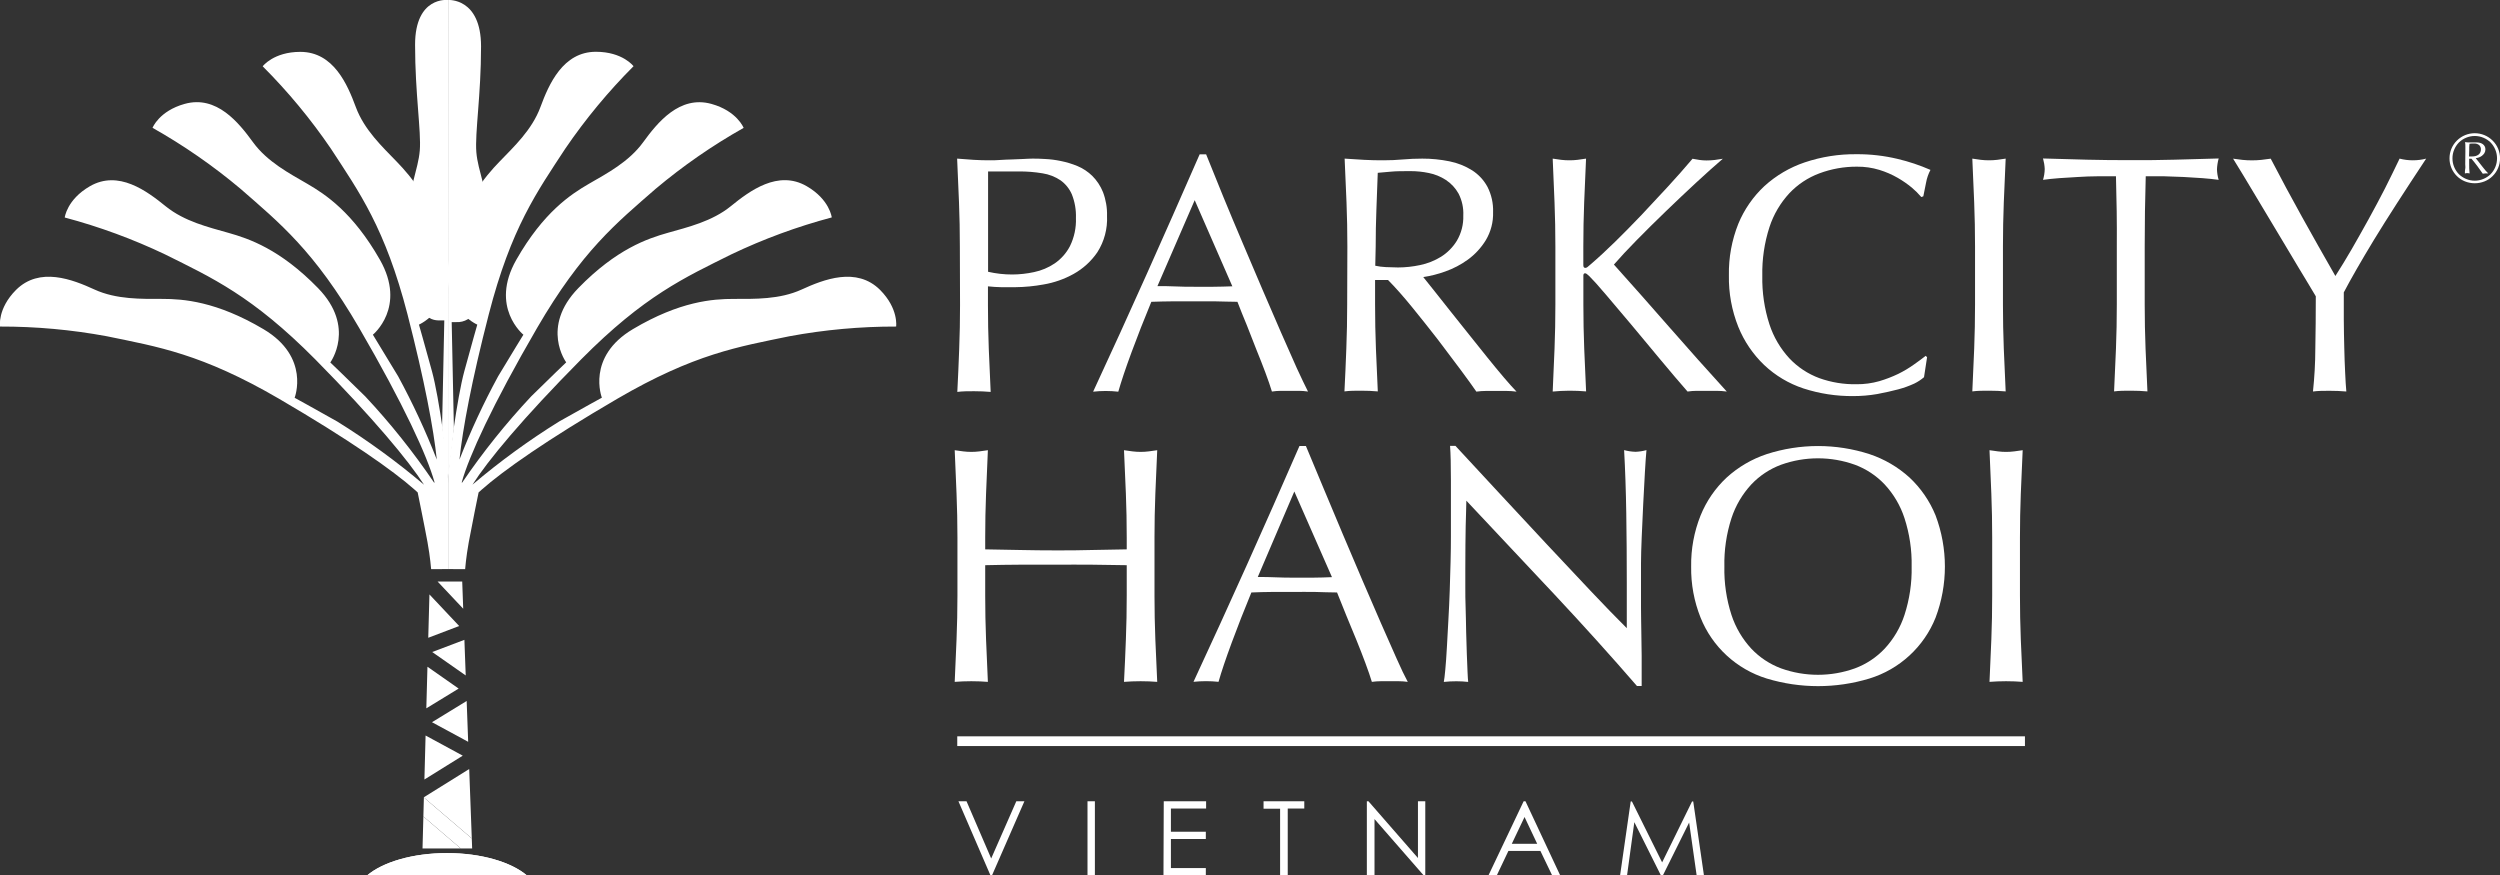 <svg xmlns="http://www.w3.org/2000/svg" width="257" height="90" viewBox="0 0 257 90" fill="none"><rect x="0" y="0" width="257" height="90" fill="#333333" stroke="none"/><g clip-path="url(#clip0_995_33784)"><path d="M115.741 50.771C115.683 49.301 115.62 47.808 115.547 46.281C115.852 46.329 116.142 46.368 116.418 46.402C116.974 46.472 117.536 46.472 118.092 46.402C118.367 46.368 118.658 46.329 118.962 46.281C118.89 47.808 118.827 49.301 118.769 50.771C118.711 52.24 118.682 53.733 118.682 55.26V61.223C118.682 62.746 118.711 64.253 118.769 65.727C118.827 67.201 118.89 68.666 118.962 70.096C118.425 70.053 117.859 70.029 117.255 70.029C116.65 70.029 116.084 70.053 115.547 70.096C115.622 68.664 115.686 67.208 115.741 65.727C115.799 64.253 115.828 62.746 115.828 61.223V58.102C114.575 58.078 113.361 58.063 112.191 58.049C111.02 58.035 109.806 58.049 108.553 58.049C107.301 58.049 106.087 58.049 104.916 58.049C103.746 58.049 102.532 58.078 101.279 58.102V61.223C101.279 62.746 101.308 64.253 101.366 65.727C101.424 67.201 101.487 68.666 101.554 70.096C101.022 70.053 100.452 70.029 99.852 70.029C99.252 70.029 98.677 70.053 98.144 70.096C98.212 68.664 98.275 67.208 98.333 65.727C98.391 64.253 98.425 62.746 98.425 61.223V55.26C98.425 53.733 98.391 52.24 98.333 50.771C98.275 49.301 98.212 47.808 98.144 46.281C98.444 46.329 98.735 46.368 99.015 46.402C99.569 46.472 100.13 46.472 100.684 46.402C100.964 46.368 101.255 46.329 101.554 46.281C101.487 47.808 101.424 49.301 101.366 50.771C101.308 52.24 101.279 53.733 101.279 55.26V56.474L104.916 56.541C106.087 56.567 107.299 56.58 108.553 56.58C109.806 56.58 111.015 56.58 112.191 56.541L115.828 56.474V55.26C115.828 53.733 115.799 52.24 115.741 50.771Z" fill="white"></path><path d="M144.718 70.096C144.412 70.053 144.104 70.031 143.794 70.029H141.952C141.643 70.031 141.334 70.053 141.028 70.096C140.868 69.566 140.646 68.926 140.365 68.169C140.085 67.413 139.78 66.633 139.446 65.809L138.416 63.314C138.068 62.473 137.745 61.67 137.449 60.906C136.704 60.906 135.949 60.867 135.185 60.852C134.421 60.838 133.652 60.852 132.887 60.852C132.123 60.852 131.436 60.852 130.764 60.852C130.092 60.852 129.361 60.881 128.641 60.906C127.901 62.707 127.224 64.427 126.624 66.055C126.024 67.683 125.564 69.032 125.265 70.091C124.409 70.001 123.547 70.001 122.691 70.091C124.568 66.048 126.401 62.034 128.191 58.049C129.981 54.064 131.778 49.997 133.584 45.848H134.247L136.056 50.183C136.7 51.744 137.362 53.32 138.039 54.913C138.716 56.506 139.39 58.089 140.06 59.663C140.731 61.233 141.363 62.694 141.956 64.046C142.55 65.398 143.083 66.606 143.557 67.668C144.027 68.733 144.418 69.542 144.718 70.096ZM129.299 59.316C129.903 59.316 130.527 59.316 131.18 59.35C131.833 59.383 132.452 59.383 133.057 59.383C133.661 59.383 134.358 59.383 134.991 59.383C135.625 59.383 136.293 59.354 136.926 59.33L133.057 50.525L129.299 59.316Z" fill="white"></path><path d="M159.79 61.103C156.772 57.892 153.756 54.68 150.741 51.469C150.741 52.114 150.692 52.981 150.673 54.065C150.654 55.149 150.634 56.633 150.634 58.507C150.634 58.988 150.634 59.59 150.634 60.308C150.634 61.026 150.634 61.753 150.668 62.562C150.702 63.372 150.697 64.142 150.721 64.971C150.746 65.799 150.77 66.531 150.789 67.225C150.808 67.919 150.837 68.526 150.862 69.046C150.886 69.566 150.905 69.918 150.929 70.101C150.525 70.055 150.118 70.032 149.71 70.034C149.281 70.032 148.851 70.055 148.424 70.101C148.472 69.87 148.521 69.441 148.579 68.82C148.637 68.198 148.69 67.452 148.738 66.585C148.787 65.718 148.835 64.773 148.893 63.757C148.951 62.741 148.999 61.724 149.033 60.708C149.067 59.691 149.096 58.699 149.12 57.726C149.145 56.753 149.154 55.891 149.154 55.125C149.154 52.909 149.154 51.003 149.154 49.407C149.154 47.811 149.125 46.621 149.067 45.838H149.623L154.165 50.742C155.777 52.485 157.378 54.206 158.968 55.905C160.558 57.604 162.067 59.21 163.495 60.722C164.924 62.235 166.17 63.519 167.234 64.576V59.86C167.234 57.432 167.217 55.07 167.181 52.774C167.146 50.478 167.071 48.311 166.959 46.271C167.344 46.376 167.74 46.434 168.139 46.445C168.517 46.431 168.892 46.372 169.256 46.271C169.208 46.782 169.154 47.543 169.096 48.559C169.038 49.576 168.98 50.664 168.922 51.821C168.864 52.977 168.811 54.109 168.768 55.217C168.724 56.324 168.695 57.215 168.695 57.885V59.966C168.695 60.751 168.695 61.57 168.695 62.428C168.695 63.285 168.719 64.142 168.729 65.009C168.739 65.876 168.753 66.686 168.763 67.418C168.772 68.15 168.763 68.82 168.763 69.374V70.52H168.279C165.635 67.466 162.805 64.327 159.79 61.103Z" fill="white"></path><path d="M173.851 58.242C173.823 56.445 174.152 54.661 174.819 52.991C175.418 51.512 176.334 50.18 177.503 49.09C178.692 48.008 180.096 47.187 181.624 46.681C185.053 45.576 188.744 45.576 192.173 46.681C193.702 47.188 195.108 48.009 196.299 49.09C197.465 50.182 198.379 51.513 198.979 52.991C200.255 56.376 200.255 60.107 198.979 63.492C198.386 64.976 197.467 66.309 196.289 67.392C195.112 68.476 193.705 69.283 192.173 69.754C188.734 70.795 185.063 70.795 181.624 69.754C180.093 69.281 178.687 68.473 177.51 67.39C176.333 66.307 175.413 64.975 174.819 63.492C174.152 61.823 173.823 60.038 173.851 58.242ZM196.517 58.242C196.551 56.554 196.302 54.872 195.781 53.266C195.362 51.978 194.667 50.797 193.745 49.802C192.895 48.901 191.847 48.207 190.683 47.775C188.231 46.895 185.547 46.895 183.094 47.775C181.931 48.207 180.883 48.901 180.033 49.802C179.113 50.798 178.418 51.979 177.996 53.266C177.477 54.873 177.23 56.554 177.266 58.242C177.23 59.929 177.477 61.611 177.996 63.218C178.418 64.504 179.113 65.685 180.033 66.681C180.883 67.582 181.931 68.276 183.094 68.709C185.547 69.589 188.231 69.589 190.683 68.709C191.847 68.276 192.895 67.582 193.745 66.681C194.667 65.686 195.362 64.505 195.781 63.218C196.302 61.611 196.551 59.929 196.517 58.242Z" fill="white"></path><path d="M204.71 50.771C204.652 49.301 204.589 47.808 204.521 46.281C204.821 46.329 205.112 46.368 205.392 46.402C205.668 46.438 205.946 46.456 206.224 46.455C206.504 46.456 206.783 46.438 207.061 46.402C207.341 46.368 207.627 46.329 207.931 46.281C207.864 47.808 207.796 49.301 207.738 50.771C207.68 52.24 207.651 53.733 207.651 55.26V61.223C207.651 62.746 207.68 64.253 207.738 65.727C207.796 67.201 207.864 68.666 207.931 70.096C207.399 70.053 206.829 70.029 206.224 70.029C205.619 70.029 205.054 70.053 204.521 70.096C204.589 68.664 204.652 67.208 204.71 65.727C204.768 64.253 204.797 62.746 204.797 61.223V55.26C204.797 53.733 204.768 52.24 204.71 50.771Z" fill="white"></path><path d="M37.727 90C39.332 88.627 42.404 87.697 45.949 87.697C49.495 87.697 52.556 88.627 54.172 90" fill="white"></path><path d="M37.727 90H54.172C52.571 88.627 49.495 87.697 45.949 87.697C42.404 87.697 39.342 88.632 37.727 90Z" fill="white"></path><path d="M43.576 81.984L48.5 86.19L48.234 79.056L43.576 81.956V81.984Z" fill="white"></path><path d="M48.128 76.257L47.973 72.061L44.408 74.244L48.128 76.257Z" fill="white"></path><path d="M47.516 59.783H44.986L47.618 62.577L47.516 59.783Z" fill="white"></path><path d="M43.435 87.225H47.368L43.523 83.936L43.435 87.225Z" fill="white"></path><path d="M47.876 69.436L47.74 65.775L44.432 67.028L47.876 69.436Z" fill="white"></path><path d="M43.942 68.54L43.826 72.817L47.149 70.785L43.942 68.54Z" fill="white"></path><path d="M43.75 75.611L43.629 80.134L47.571 77.683L43.75 75.611Z" fill="white"></path><path d="M44.146 61.107L44.025 65.563L47.203 64.354L44.146 61.107Z" fill="white"></path><path d="M43.575 81.984L43.522 83.935L47.367 87.225H48.537L48.499 86.19L43.575 81.984Z" fill="white"></path><path d="M46.056 -0C46.056 -0 42.67 -0.419 42.67 4.605C42.67 9.629 43.313 13.497 43.154 15.472C42.994 17.447 42.003 19.268 41.838 22.977C41.674 26.686 42.564 30.65 43.284 31.792C44.005 32.933 44.774 32.938 45.219 32.938H45.674L45.442 44.017L46.056 49.624V-0Z" fill="white"></path><path d="M46.066 0C46.066 0 49.452 -0.25 49.452 4.774C49.452 9.798 48.809 13.671 48.968 15.646C49.128 17.62 50.129 19.432 50.294 23.141C50.458 26.85 49.544 30.829 48.852 31.97C48.68 32.33 48.404 32.63 48.059 32.834C47.715 33.037 47.317 33.134 46.918 33.112H46.434L46.661 44.085L46.057 49.576L46.066 0Z" fill="white"></path><path d="M44.32 58.506C44.32 58.506 44.228 57.278 43.947 55.732C43.667 54.186 42.937 50.631 42.937 50.621L42.637 50.351C40.388 48.352 35.865 45.188 28.707 41.006C20.726 36.353 16.203 35.645 10.98 34.566C7.359 33.895 3.683 33.561 -3.87058e-06 33.569C-3.87058e-06 33.569 -0.276 31.734 1.649 29.802C4.068 27.394 7.454 28.728 9.717 29.764C11.981 30.799 14.554 30.727 16.692 30.727C18.83 30.727 22.249 30.973 27.086 33.839C31.923 36.705 30.288 40.891 30.288 40.891C30.288 40.891 32.267 41.975 34.67 43.333C37.799 45.279 40.78 47.451 43.59 49.831C41.989 47.355 38.429 43.044 32.407 36.941C25.93 30.409 21.766 28.54 16.987 26.16C13.669 24.578 10.21 23.305 6.655 22.36C6.655 22.36 6.868 20.52 9.229 19.152C12.174 17.442 15.091 19.634 17.03 21.204C18.97 22.774 21.447 23.357 23.512 23.945C25.577 24.532 28.789 25.602 32.702 29.624C36.615 33.646 33.955 37.259 33.955 37.259C33.955 37.259 35.584 38.815 37.548 40.751C40.136 43.517 42.502 46.481 44.625 49.614H44.663C44.665 49.593 44.665 49.572 44.663 49.552C43.923 46.907 41.548 41.661 36.924 33.714C32.3 25.766 28.726 22.904 24.716 19.402C21.906 17.041 18.881 14.944 15.681 13.14C15.681 13.14 16.353 11.411 18.985 10.679C22.269 9.764 24.542 12.606 26.012 14.624C27.483 16.642 29.747 17.822 31.594 18.897C33.442 19.971 36.276 21.825 39.053 26.7C41.829 31.575 38.332 34.407 38.332 34.407C38.332 34.407 39.512 36.334 40.929 38.685C42.432 41.454 43.76 44.315 44.905 47.249C44.571 44.08 43.648 39.147 41.892 32.317C39.594 23.429 36.929 19.749 34.013 15.279C31.946 12.247 29.6 9.413 27.004 6.816C27.004 6.816 28.121 5.332 30.873 5.332C34.288 5.332 35.71 8.67 36.581 11.016C37.452 13.362 39.309 15.091 40.799 16.637C42.288 18.184 44.499 20.713 45.848 26.146C47.198 31.58 43.067 33.371 43.067 33.371C43.067 33.371 43.686 35.529 44.412 38.188C45.137 40.847 46.066 47.591 46.066 49.648V58.502L44.32 58.506Z" fill="white"></path><path d="M47.817 58.507C47.817 58.507 47.909 57.279 48.189 55.733C48.47 54.186 49.195 50.632 49.2 50.622L49.5 50.352C51.754 48.353 56.272 45.188 63.435 41.007C71.411 36.354 75.938 35.646 81.152 34.567C84.77 33.897 88.442 33.563 92.122 33.57C92.122 33.57 92.393 31.735 90.473 29.803C88.054 27.395 84.668 28.729 82.405 29.765C80.141 30.8 77.568 30.728 75.425 30.728C73.283 30.728 69.902 30.964 65.07 33.83C60.238 36.696 61.873 40.882 61.873 40.882C61.873 40.882 59.894 41.966 57.49 43.324C54.361 45.269 51.38 47.441 48.571 49.822C50.148 47.346 53.708 43.035 59.754 36.932C66.231 30.4 70.395 28.531 75.174 26.152C78.492 24.568 81.951 23.296 85.505 22.351C85.505 22.351 85.293 20.511 82.932 19.143C79.982 17.433 77.065 19.625 75.13 21.195C73.196 22.765 70.714 23.348 68.644 23.936C66.574 24.524 63.372 25.593 59.454 29.615C55.536 33.637 58.206 37.25 58.206 37.25C58.206 37.25 56.576 38.806 54.612 40.742C52.016 43.512 49.641 46.478 47.507 49.615H47.473V49.553C48.218 46.908 50.593 41.662 55.212 33.714C59.831 25.766 63.396 22.91 67.406 19.408C70.218 17.046 73.244 14.949 76.446 13.146C76.446 13.146 75.769 11.417 73.142 10.684C69.858 9.769 67.58 12.611 66.11 14.63C64.639 16.648 62.395 17.823 60.538 18.897C58.68 19.972 55.856 21.826 53.079 26.701C50.303 31.576 53.805 34.408 53.805 34.408C53.805 34.408 52.62 36.335 51.207 38.685C49.702 41.454 48.374 44.315 47.231 47.25C47.565 44.081 48.484 39.148 50.245 32.318C52.538 23.421 55.207 19.716 58.119 15.27C60.187 12.239 62.533 9.406 65.128 6.807C65.128 6.807 64.015 5.323 61.258 5.323C57.873 5.323 56.422 8.661 55.556 11.007C54.69 13.353 52.828 15.082 51.338 16.629C49.848 18.175 47.643 20.713 46.288 26.147C44.934 31.581 49.065 33.372 49.065 33.372C49.065 33.372 48.446 35.53 47.725 38.189C47.004 40.848 46.066 47.592 46.066 49.649V58.502L47.817 58.507Z" fill="white"></path><path d="M98.527 82.37H99.359L101.894 88.252L104.477 82.37H105.309L101.981 89.981H101.816L98.527 82.37Z" fill="white"></path><path d="M111.795 82.37H112.554V89.981H111.795V82.37Z" fill="white"></path><path d="M119.634 82.37H123.988V83.117H120.37V85.501H123.959V86.248H120.37V89.239H123.959V89.981H119.605L119.634 82.37Z" fill="white"></path><path d="M129.893 83.136V82.37H134.081V83.117H132.379V89.981H131.595V83.136H129.893Z" fill="white"></path><path d="M140.512 90V82.37H140.676L145.765 88.204V82.37H146.519V89.981H146.345L141.3 84.201V89.981L140.512 90Z" fill="white"></path><path d="M156.819 82.37L160.384 89.981H159.557L158.353 87.476H155.064L153.874 89.981H153.018L156.631 82.37H156.819ZM156.723 83.989L155.412 86.744H158.024L156.723 83.989Z" fill="white"></path><path d="M166.543 90L167.636 82.39H167.762L170.867 88.652L173.943 82.39H174.064L175.167 90H174.417L173.643 84.557L170.94 90H170.746L168.009 84.519L167.259 90H166.543Z" fill="white"></path><path d="M98.406 76.194H208.164" stroke="white" stroke-miterlimit="10"></path><path d="M98.673 25.333C98.673 23.801 98.644 22.296 98.586 20.819C98.528 19.342 98.463 17.837 98.393 16.306C98.954 16.354 99.52 16.392 100.09 16.431C100.661 16.469 101.227 16.479 101.788 16.479C102.069 16.479 102.407 16.479 102.804 16.445C103.2 16.412 103.602 16.407 104.008 16.392C104.414 16.378 104.806 16.363 105.183 16.344C105.561 16.325 105.87 16.306 106.127 16.306C106.475 16.306 106.91 16.306 107.423 16.344C107.969 16.369 108.513 16.439 109.048 16.551C109.636 16.669 110.211 16.843 110.765 17.072C111.332 17.311 111.849 17.654 112.289 18.083C112.764 18.559 113.137 19.126 113.387 19.75C113.685 20.534 113.827 21.368 113.803 22.206C113.864 23.522 113.516 24.824 112.806 25.935C112.176 26.858 111.338 27.621 110.359 28.165C109.401 28.697 108.359 29.061 107.278 29.244C106.32 29.42 105.349 29.513 104.376 29.523C103.839 29.523 103.35 29.523 102.925 29.523C102.499 29.523 102.03 29.48 101.561 29.437V31.363C101.561 32.9 101.59 34.408 101.648 35.896C101.706 37.385 101.774 38.849 101.841 40.289C101.306 40.241 100.735 40.217 100.129 40.217C99.52 40.217 98.949 40.217 98.412 40.289C98.486 38.847 98.551 37.383 98.605 35.896C98.663 34.408 98.692 32.9 98.692 31.363L98.673 25.333ZM101.575 27.939C102.391 28.126 103.225 28.22 104.061 28.218C104.814 28.215 105.565 28.132 106.301 27.972C107.058 27.815 107.778 27.512 108.419 27.081C109.082 26.627 109.622 26.016 109.991 25.304C110.432 24.405 110.643 23.413 110.606 22.414C110.636 21.581 110.492 20.751 110.185 19.976C109.934 19.397 109.529 18.898 109.014 18.531C108.461 18.163 107.834 17.92 107.176 17.818C106.366 17.682 105.546 17.617 104.724 17.625H101.575V27.939Z" fill="white"></path><path d="M134.463 40.251C134.155 40.204 133.845 40.18 133.534 40.178H131.682C131.371 40.18 131.06 40.204 130.753 40.251C130.589 39.716 130.371 39.071 130.09 38.324C129.81 37.577 129.5 36.778 129.162 35.954L128.175 33.435C127.822 32.587 127.498 31.782 127.208 31.026C126.463 31.026 125.703 30.988 124.934 30.978C124.165 30.968 123.396 30.978 122.622 30.978C121.848 30.978 121.171 30.978 120.489 30.978C119.807 30.978 119.077 31.007 118.356 31.026C117.605 32.844 116.928 34.57 116.325 36.204C115.722 37.839 115.267 39.193 114.961 40.265C114.101 40.169 113.233 40.169 112.373 40.265C114.259 36.2 116.102 32.157 117.902 28.136C119.701 24.115 121.508 20.026 123.324 15.867H123.991C124.523 17.206 125.112 18.661 125.757 20.231C126.401 21.802 127.066 23.388 127.749 24.991C128.426 26.596 129.104 28.187 129.781 29.764C130.458 31.341 131.093 32.81 131.687 34.172C132.28 35.53 132.817 36.744 133.297 37.813C133.791 38.878 134.177 39.692 134.463 40.251ZM118.985 29.413C119.594 29.413 120.223 29.413 120.876 29.446C121.529 29.48 122.158 29.48 122.767 29.48C123.377 29.48 124.073 29.48 124.726 29.48C125.379 29.48 126.032 29.451 126.685 29.432L122.816 20.578L118.985 29.413Z" fill="white"></path><path d="M138.509 25.333C138.509 23.801 138.48 22.296 138.422 20.819C138.364 19.342 138.299 17.837 138.228 16.306C138.905 16.354 139.573 16.392 140.226 16.431C140.879 16.47 141.542 16.479 142.219 16.479C142.896 16.479 143.559 16.45 144.211 16.392C144.864 16.335 145.532 16.306 146.209 16.306C147.15 16.304 148.088 16.397 149.01 16.585C149.835 16.75 150.624 17.063 151.336 17.51C151.995 17.933 152.536 18.514 152.908 19.201C153.321 20.008 153.521 20.906 153.489 21.811C153.52 22.827 153.259 23.83 152.734 24.702C152.257 25.478 151.633 26.154 150.896 26.691C150.184 27.207 149.4 27.618 148.569 27.91C147.838 28.175 147.081 28.367 146.311 28.483C146.591 28.835 146.978 29.321 147.467 29.928C147.955 30.535 148.507 31.248 149.111 32.004C149.716 32.76 150.349 33.546 151.002 34.374C151.655 35.203 152.284 35.988 152.894 36.739C153.503 37.491 154.069 38.184 154.606 38.815C155.143 39.446 155.573 39.918 155.902 40.26C155.554 40.213 155.204 40.188 154.853 40.188H152.787C152.447 40.188 152.108 40.212 151.771 40.26C151.423 39.753 150.893 39.018 150.18 38.054C149.468 37.091 148.681 36.046 147.82 34.918C146.952 33.801 146.07 32.691 145.174 31.59C144.278 30.488 143.449 29.552 142.688 28.782H141.358V31.311C141.358 32.847 141.387 34.355 141.445 35.843C141.503 37.332 141.571 38.796 141.638 40.236C141.1 40.188 140.529 40.164 139.926 40.164C139.317 40.164 138.746 40.164 138.209 40.236C138.283 38.794 138.348 37.33 138.402 35.843C138.461 34.355 138.49 32.847 138.49 31.311L138.509 25.333ZM141.377 27.317C141.729 27.394 142.086 27.44 142.446 27.457C142.833 27.457 143.259 27.495 143.723 27.495C144.482 27.492 145.239 27.409 145.982 27.25C146.744 27.093 147.472 26.805 148.134 26.397C148.794 25.982 149.35 25.422 149.759 24.759C150.225 23.973 150.456 23.071 150.427 22.158C150.464 21.379 150.297 20.604 149.943 19.909C149.628 19.339 149.178 18.855 148.632 18.497C148.1 18.151 147.505 17.909 146.881 17.785C146.272 17.657 145.651 17.593 145.029 17.592C144.211 17.592 143.534 17.592 142.997 17.645C142.461 17.698 142.006 17.722 141.633 17.765C141.585 19.05 141.538 20.317 141.493 21.566C141.445 22.818 141.421 24.075 141.421 25.328L141.377 27.317Z" fill="white"></path><path d="M159.617 40.251C159.685 38.809 159.748 37.344 159.806 35.858C159.864 34.369 159.893 32.861 159.893 31.325V25.333C159.893 23.801 159.864 22.296 159.806 20.819C159.748 19.342 159.685 17.837 159.617 16.306C159.917 16.354 160.212 16.392 160.493 16.431C160.77 16.464 161.05 16.48 161.329 16.479C161.611 16.48 161.892 16.464 162.171 16.431L163.046 16.306C162.976 17.841 162.911 19.345 162.853 20.819C162.795 22.293 162.766 23.798 162.766 25.333V27.259C162.766 27.447 162.834 27.539 162.974 27.539C163.114 27.539 163.23 27.433 163.458 27.226C164.277 26.526 165.134 25.736 166.031 24.856C166.927 23.976 167.832 23.057 168.744 22.101C169.654 21.137 170.553 20.174 171.438 19.21C172.324 18.247 173.175 17.284 173.992 16.32L174.727 16.445C174.96 16.478 175.194 16.494 175.429 16.494C175.708 16.494 175.988 16.478 176.266 16.445C176.546 16.407 176.827 16.368 177.107 16.32C176.29 17.019 175.371 17.842 174.34 18.796C173.31 19.75 172.285 20.723 171.245 21.725C170.205 22.727 169.218 23.704 168.27 24.668C167.322 25.631 166.539 26.474 165.91 27.197C167.803 29.307 169.71 31.461 171.632 33.661C173.554 35.861 175.514 38.057 177.513 40.251C177.164 40.203 176.812 40.179 176.459 40.178H174.447C174.123 40.178 173.8 40.203 173.48 40.251C172.638 39.287 171.709 38.196 170.694 36.975C169.678 35.755 168.686 34.563 167.719 33.401C166.752 32.25 165.876 31.219 165.097 30.299C164.319 29.379 163.738 28.738 163.366 28.372C163.177 28.184 163.037 28.093 162.945 28.093C162.853 28.093 162.771 28.16 162.771 28.3V31.311C162.771 32.847 162.8 34.355 162.858 35.843C162.916 37.332 162.979 38.796 163.051 40.236C162.514 40.188 161.939 40.164 161.334 40.164C160.73 40.164 160.144 40.203 159.617 40.251Z" fill="white"></path><path d="M196.788 39.432C196.258 39.676 195.708 39.874 195.143 40.024C194.505 40.197 193.784 40.352 192.991 40.506C192.172 40.648 191.341 40.719 190.51 40.718C188.774 40.733 187.048 40.468 185.397 39.933C183.889 39.435 182.51 38.613 181.358 37.524C180.203 36.419 179.296 35.083 178.698 33.603C178.026 31.918 177.697 30.117 177.731 28.304C177.698 26.492 178.027 24.691 178.698 23.006C179.304 21.537 180.219 20.214 181.383 19.128C182.58 18.039 183.992 17.209 185.528 16.691C187.241 16.116 189.04 15.832 190.848 15.853C192.269 15.843 193.685 16.005 195.066 16.334C196.227 16.608 197.36 16.987 198.452 17.466C198.232 17.882 198.079 18.329 197.997 18.791C197.881 19.35 197.789 19.812 197.717 20.183L197.509 20.255C197.214 19.908 196.89 19.585 196.541 19.292C196.086 18.917 195.601 18.58 195.09 18.285C194.494 17.943 193.861 17.668 193.204 17.466C192.455 17.238 191.675 17.125 190.892 17.134C189.572 17.127 188.263 17.361 187.027 17.823C185.857 18.259 184.802 18.958 183.946 19.865C183.02 20.866 182.322 22.054 181.9 23.348C181.379 24.962 181.131 26.652 181.165 28.348C181.13 30.044 181.378 31.733 181.9 33.348C182.323 34.643 183.021 35.832 183.946 36.835C184.801 37.742 185.856 38.44 187.027 38.873C188.255 39.312 189.553 39.524 190.858 39.499C191.645 39.506 192.428 39.4 193.185 39.186C193.857 38.989 194.512 38.737 195.143 38.434C195.706 38.157 196.244 37.835 196.754 37.471C197.238 37.134 197.634 36.835 197.963 36.58L198.104 36.72L197.789 38.776C197.485 39.037 197.149 39.257 196.788 39.432Z" fill="white"></path><path d="M202.947 20.819C202.889 19.345 202.822 17.842 202.754 16.306L203.629 16.431C204.187 16.495 204.75 16.495 205.308 16.431L206.183 16.306C206.112 17.841 206.048 19.345 205.99 20.819C205.932 22.293 205.903 23.798 205.903 25.333V31.311C205.903 32.847 205.932 34.355 205.99 35.843C206.048 37.332 206.111 38.796 206.183 40.236C205.646 40.188 205.076 40.164 204.466 40.164C203.857 40.164 203.291 40.164 202.754 40.236C202.822 38.791 202.889 37.346 202.947 35.843C203.005 34.34 203.034 32.847 203.034 31.311V25.333C203.034 23.801 203.005 22.296 202.947 20.819Z" fill="white"></path><path d="M217.521 18.122H215.615C214.947 18.122 214.285 18.155 213.617 18.194C212.95 18.232 212.311 18.266 211.682 18.314C211.054 18.362 210.512 18.42 210.023 18.488C210.131 18.126 210.189 17.752 210.198 17.375C210.181 17.008 210.122 16.645 210.023 16.291C211.562 16.339 213.066 16.378 214.536 16.416C216.007 16.455 217.511 16.464 219.049 16.464C220.587 16.464 222.096 16.464 223.567 16.416C225.037 16.368 226.541 16.339 228.079 16.291C227.978 16.656 227.92 17.031 227.905 17.409C227.915 17.774 227.974 18.137 228.079 18.488C227.596 18.42 227.035 18.362 226.415 18.314C225.796 18.266 225.158 18.227 224.481 18.194C223.804 18.16 223.151 18.136 222.488 18.122H220.582C220.51 20.53 220.476 22.938 220.476 25.347V31.31C220.476 32.847 220.505 34.355 220.563 35.843C220.621 37.331 220.684 38.796 220.756 40.236C220.219 40.188 219.649 40.164 219.039 40.164C218.43 40.164 217.864 40.164 217.327 40.236C217.395 38.794 217.459 37.33 217.521 35.843C217.579 34.355 217.608 32.847 217.608 31.31V25.332C217.627 22.919 217.588 20.511 217.521 18.122Z" fill="white"></path><path d="M238.064 30.458L237.029 28.729C236.574 27.977 236.061 27.139 235.524 26.224C234.987 25.309 234.397 24.34 233.793 23.334L232.061 20.443C231.515 19.523 231.016 18.7 230.576 17.968C230.136 17.235 229.793 16.686 229.561 16.311C229.885 16.359 230.209 16.397 230.528 16.436C230.849 16.469 231.172 16.485 231.495 16.484C231.818 16.485 232.141 16.469 232.463 16.436C232.777 16.397 233.096 16.359 233.43 16.311C234.481 18.334 235.549 20.32 236.632 22.269C237.715 24.218 238.863 26.253 240.076 28.372C240.614 27.534 241.174 26.616 241.754 25.617C242.325 24.615 242.905 23.603 243.486 22.544C244.066 21.484 244.627 20.448 245.164 19.393C245.701 18.338 246.194 17.308 246.678 16.306C247.574 16.537 248.515 16.537 249.411 16.306C248.289 18.001 247.286 19.535 246.402 20.906C245.519 22.277 244.737 23.52 244.057 24.634C243.379 25.752 242.784 26.757 242.272 27.65C241.759 28.542 241.316 29.345 240.942 30.058C240.942 30.92 240.942 31.835 240.942 32.813C240.942 33.791 240.971 34.74 240.99 35.703C241.009 36.667 241.043 37.52 241.082 38.319C241.121 39.119 241.154 39.764 241.203 40.246C240.666 40.198 240.095 40.174 239.486 40.174C238.876 40.174 238.31 40.174 237.773 40.246C237.929 38.787 238.01 37.32 238.015 35.853C238.048 34.138 238.064 32.34 238.064 30.458Z" fill="white"></path><path d="M251.81 16.276C251.808 15.937 251.875 15.601 252.005 15.288C252.136 14.974 252.327 14.69 252.569 14.451C253.056 13.966 253.716 13.694 254.405 13.694C255.093 13.694 255.753 13.966 256.24 14.451C256.483 14.69 256.675 14.974 256.807 15.287C256.938 15.601 257.006 15.937 257.006 16.276C257.006 16.616 256.938 16.952 256.807 17.266C256.675 17.579 256.483 17.863 256.24 18.102C256.004 18.337 255.723 18.522 255.413 18.646C254.766 18.904 254.044 18.904 253.396 18.646C253.087 18.522 252.805 18.337 252.569 18.102C252.326 17.864 252.134 17.579 252.004 17.266C251.873 16.952 251.807 16.616 251.81 16.276ZM252.114 16.276C252.112 16.586 252.173 16.892 252.293 17.177C252.406 17.45 252.57 17.698 252.777 17.91C252.988 18.114 253.236 18.278 253.507 18.391C253.791 18.512 254.096 18.574 254.405 18.574C254.713 18.574 255.018 18.512 255.302 18.391C255.574 18.278 255.821 18.114 256.032 17.91C256.239 17.698 256.403 17.45 256.516 17.177C256.634 16.892 256.695 16.586 256.695 16.276C256.695 15.969 256.635 15.665 256.516 15.381C256.402 15.107 256.238 14.857 256.032 14.644C255.821 14.438 255.574 14.275 255.302 14.162C255.018 14.041 254.713 13.979 254.405 13.979C254.096 13.979 253.791 14.041 253.507 14.162C253.236 14.275 252.988 14.438 252.777 14.644C252.571 14.857 252.407 15.107 252.293 15.381C252.172 15.664 252.111 15.969 252.114 16.276ZM253.44 15.602C253.44 15.438 253.44 15.265 253.44 15.092C253.44 14.918 253.44 14.759 253.406 14.61L253.696 14.639H254.001C254.097 14.646 254.194 14.646 254.291 14.639C254.393 14.639 254.489 14.639 254.586 14.639C254.705 14.638 254.824 14.653 254.939 14.682C255.043 14.709 255.141 14.755 255.229 14.817C255.311 14.877 255.379 14.954 255.428 15.043C255.479 15.142 255.504 15.251 255.5 15.361C255.501 15.497 255.464 15.63 255.394 15.747C255.325 15.852 255.238 15.945 255.137 16.021C255.04 16.095 254.93 16.152 254.813 16.19C254.714 16.226 254.61 16.249 254.504 16.257C254.6 16.373 254.707 16.508 254.823 16.662C254.939 16.816 255.06 16.965 255.181 17.119L255.52 17.539C255.603 17.638 255.691 17.733 255.786 17.823H255.64H255.515C255.419 17.825 255.323 17.836 255.229 17.857C255.05 17.596 254.867 17.341 254.678 17.086C254.489 16.831 254.281 16.575 254.064 16.315H253.831V16.797C253.831 17.144 253.831 17.486 253.875 17.832C253.717 17.785 253.549 17.785 253.391 17.832C253.391 17.664 253.391 17.495 253.425 17.351C253.459 17.206 253.425 17.018 253.425 16.869L253.44 15.602ZM253.817 16.084C253.857 16.089 253.898 16.089 253.938 16.084H254.122C254.24 16.084 254.359 16.071 254.475 16.045C254.578 16.018 254.676 15.974 254.765 15.915C254.849 15.858 254.917 15.78 254.963 15.689C255.014 15.586 255.039 15.472 255.036 15.357C255.04 15.274 255.025 15.191 254.994 15.114C254.962 15.038 254.913 14.969 254.852 14.913C254.715 14.805 254.543 14.748 254.368 14.754C254.28 14.749 254.191 14.749 254.102 14.754L253.865 14.778L253.836 15.116C253.836 15.231 253.836 15.347 253.836 15.458L253.817 16.084Z" fill="white"></path></g><defs><clipPath id="clip0_995_33784"><rect width="257" height="90" fill="white"></rect></clipPath></defs></svg>